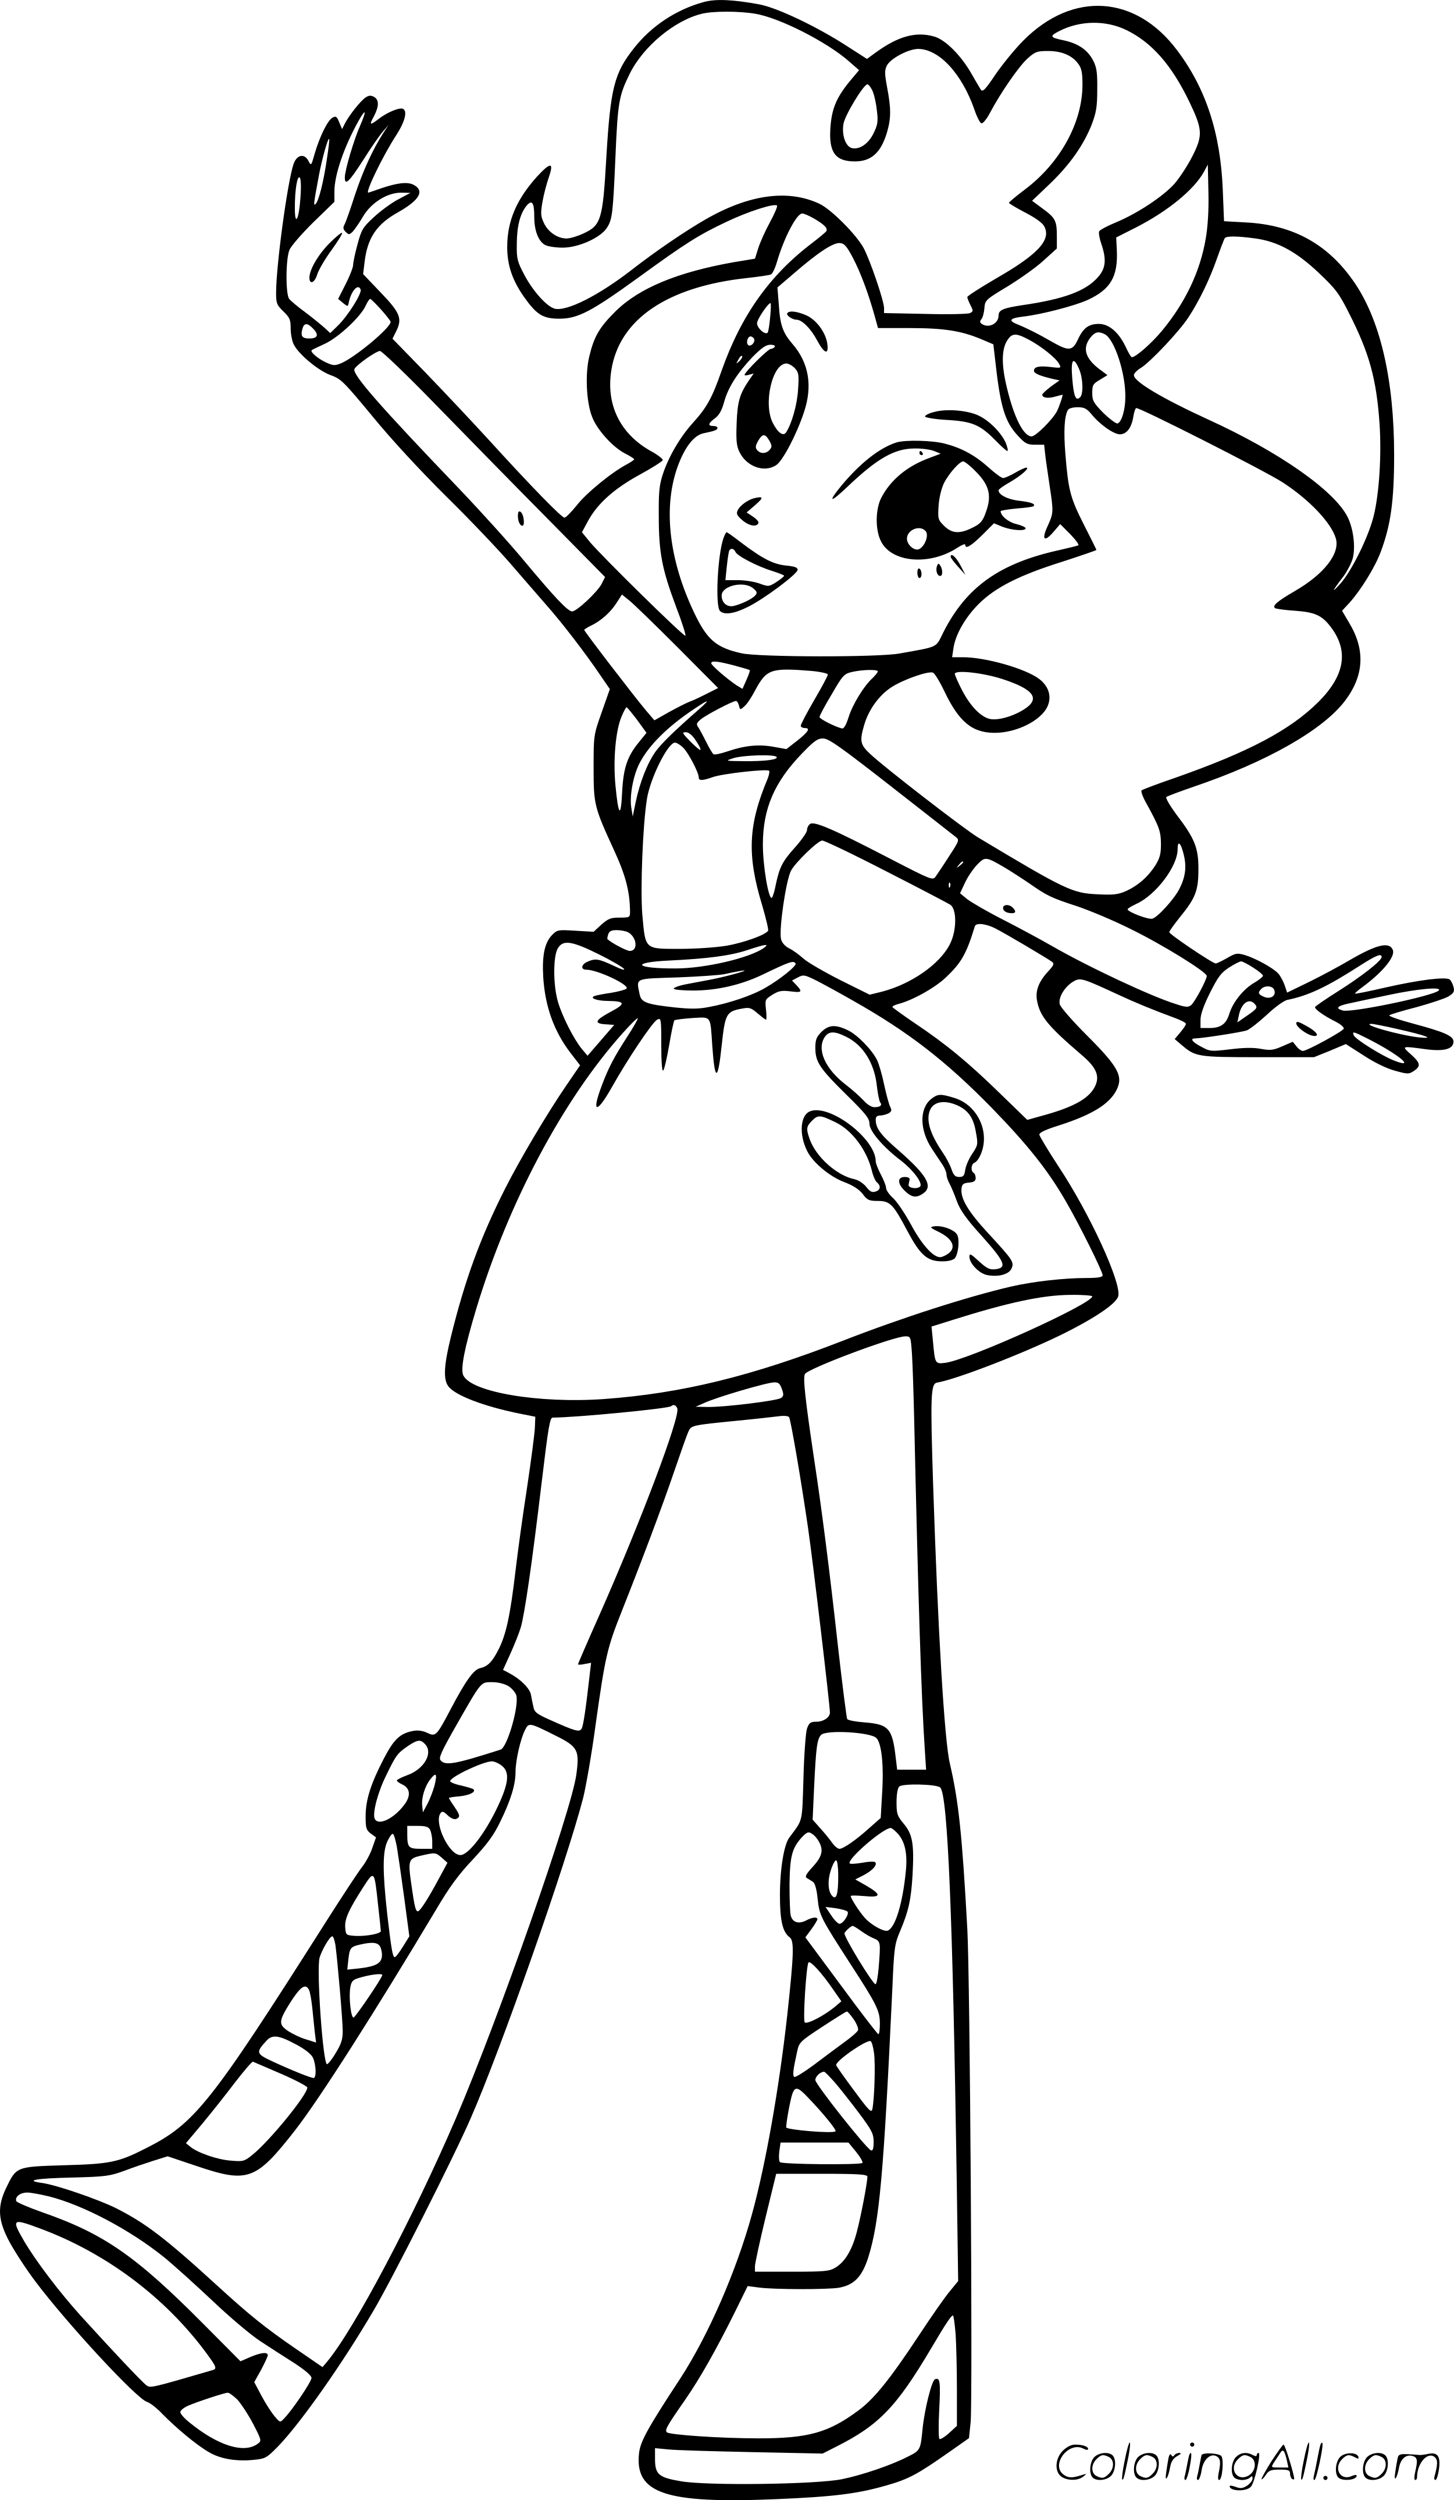 <svg version="1.0" xmlns="http://www.w3.org/2000/svg"
  viewBox="0 0 698.366 1200.178"
 preserveAspectRatio="xMidYMid meet">
<g transform="translate(-0.385,1200.482) scale(0.1,-0.1)"
fill="#000000" stroke="none">
<path d="M3384 11995 c-132 -36 -250 -114 -334 -220 -96 -121 -114 -191 -134
-528 -17 -297 -25 -324 -110 -363 -28 -13 -64 -24 -81 -24 -43 0 -89 31 -109
75 -15 32 -16 45 -7 99 6 35 20 89 31 120 25 73 9 74 -56 4 -100 -111 -144
-215 -144 -339 0 -86 24 -158 79 -237 62 -88 92 -107 171 -107 90 0 154 34
382 199 226 164 286 202 419 265 104 50 232 91 245 79 3 -4 -12 -40 -34 -80
-22 -40 -47 -96 -56 -124 l-16 -51 -103 -17 c-270 -48 -453 -124 -566 -235
-79 -78 -104 -122 -127 -218 -20 -84 -14 -217 13 -287 22 -61 97 -145 157
-177 26 -13 46 -26 46 -29 0 -3 -17 -14 -37 -25 -73 -39 -193 -137 -239 -196
-26 -32 -52 -59 -59 -59 -14 0 -161 151 -365 375 -85 93 -224 240 -308 327
l-153 157 15 30 c34 65 24 92 -70 190 l-86 90 7 58 c14 116 57 181 161 239
103 58 129 103 74 132 -30 15 -79 9 -158 -18 -31 -11 -58 -20 -59 -20 -16 0
70 178 136 279 41 64 53 115 29 124 -18 6 -75 -18 -114 -48 -44 -34 -48 -32
-24 12 25 48 25 79 0 93 -15 8 -25 7 -40 -3 -25 -17 -77 -83 -98 -122 l-15
-30 -14 33 c-11 28 -16 31 -32 22 -23 -12 -62 -91 -86 -174 -16 -57 -17 -58
-29 -35 -19 39 -56 32 -72 -13 -29 -84 -84 -488 -84 -619 0 -50 3 -58 35 -89
31 -30 35 -40 35 -82 0 -27 7 -62 15 -77 24 -48 119 -126 177 -147 50 -18 62
-30 202 -199 90 -110 228 -259 353 -383 113 -111 251 -256 307 -321 55 -64
133 -153 171 -197 76 -85 194 -239 264 -343 l44 -64 -39 -111 c-39 -110 -39
-112 -39 -266 0 -178 3 -189 97 -394 57 -123 77 -200 78 -298 0 -27 -2 -28
-50 -28 -43 0 -55 -5 -88 -34 l-37 -34 -87 5 c-82 5 -87 5 -111 -19 -37 -37
-50 -98 -44 -203 9 -143 52 -262 133 -367 l44 -57 -67 -98 c-91 -133 -221
-352 -292 -492 -120 -237 -194 -439 -262 -716 -33 -134 -36 -200 -13 -233 30
-44 168 -97 339 -132 l80 -16 -2 -51 c-1 -29 -18 -157 -37 -285 -20 -128 -45
-309 -56 -403 -25 -213 -45 -305 -80 -375 -31 -62 -53 -85 -91 -93 -31 -8 -68
-60 -138 -192 -71 -135 -74 -138 -116 -118 -21 10 -45 13 -66 9 -63 -12 -92
-38 -141 -132 -63 -121 -88 -199 -88 -278 0 -57 3 -66 25 -83 l25 -18 -18 -51
c-9 -28 -31 -68 -48 -90 -17 -21 -94 -138 -171 -259 -560 -882 -633 -974 -869
-1093 -132 -67 -171 -75 -391 -81 -232 -7 -230 -6 -280 -110 -43 -90 -39 -155
17 -259 25 -46 79 -129 121 -185 153 -204 489 -567 539 -582 14 -4 48 -30 75
-59 67 -68 164 -149 222 -182 54 -33 135 -46 217 -37 54 5 62 10 113 62 106
108 311 398 462 656 89 151 387 740 465 920 145 330 459 1224 541 1540 13 52
41 211 60 353 46 328 55 366 127 547 92 231 195 504 253 675 29 85 58 167 65
182 14 31 14 31 235 53 83 8 171 18 196 21 28 4 49 2 53 -4 8 -13 58 -304 91
-532 22 -149 105 -849 105 -886 0 -23 -31 -44 -65 -44 -28 0 -35 -5 -45 -33
-6 -17 -14 -123 -17 -235 -7 -221 -1 -198 -68 -288 -26 -35 -45 -152 -45 -277
0 -123 13 -177 47 -202 22 -17 20 -80 -12 -375 -39 -349 -103 -713 -169 -953
-76 -276 -210 -582 -343 -787 -161 -245 -194 -306 -200 -363 -20 -192 128
-241 656 -219 284 12 394 26 536 67 104 30 146 53 289 153 l104 73 8 77 c10
110 -3 2139 -16 2367 -25 456 -42 615 -84 795 -26 110 -57 633 -80 1330 -14
437 -12 493 19 498 90 15 399 134 591 227 167 82 270 152 279 188 16 64 -139
400 -288 624 -49 75 -90 143 -91 151 -1 10 31 25 99 46 154 50 236 100 271
167 34 67 11 111 -142 264 -68 68 -126 134 -130 149 -8 32 23 84 65 109 34 20
43 17 216 -63 84 -39 164 -72 278 -114 26 -10 47 -21 47 -26 0 -5 -12 -23 -27
-41 l-27 -32 34 -29 c66 -56 76 -58 367 -58 l268 0 77 31 76 32 86 -55 c53
-35 110 -62 150 -73 61 -17 67 -17 91 -1 34 23 32 38 -15 80 -45 40 -45 40 66
25 92 -13 139 -1 139 36 0 27 -44 46 -193 86 -68 18 -119 36 -115 40 4 4 63
22 130 39 66 18 135 41 153 51 27 17 31 24 25 47 -4 15 -12 30 -18 35 -20 14
-146 -2 -302 -37 -82 -19 -151 -33 -153 -31 -2 1 14 16 35 31 97 71 159 146
147 178 -16 42 -77 28 -209 -49 -49 -29 -137 -76 -194 -104 l-105 -51 -12 36
c-7 19 -20 44 -30 55 -24 27 -110 74 -160 89 -38 11 -45 10 -86 -14 -25 -14
-49 -26 -55 -26 -15 0 -223 140 -223 150 0 5 23 37 51 72 75 92 89 127 89 231
0 103 -17 146 -108 265 -30 41 -51 77 -46 81 5 4 63 26 130 49 352 119 623
273 729 414 91 121 97 244 19 373 l-34 58 36 39 c54 60 122 170 149 242 49
130 65 246 65 468 0 353 -64 636 -185 818 -126 189 -295 285 -526 297 l-106 6
-6 151 c-11 272 -81 486 -219 669 -199 266 -501 286 -738 48 -42 -42 -102
-116 -135 -164 -48 -72 -61 -85 -70 -73 -5 9 -26 43 -45 77 -51 89 -127 165
-181 179 -86 24 -169 1 -273 -73 l-48 -35 -92 59 c-146 95 -339 187 -426 203
-125 23 -210 27 -266 11z m246 -56 c115 -18 347 -136 452 -229 l48 -42 -47
-56 c-64 -79 -85 -132 -91 -225 -7 -115 25 -157 118 -157 79 0 125 42 154 139
20 68 20 114 1 215 -12 64 -13 83 -2 105 16 34 102 80 150 81 101 0 211 -118
272 -294 11 -33 26 -61 32 -63 7 -3 25 19 40 47 54 102 140 225 181 263 38 34
47 37 100 37 65 0 116 -21 145 -62 16 -21 20 -43 20 -100 0 -181 -107 -376
-278 -504 -41 -31 -75 -59 -75 -63 0 -3 35 -24 77 -46 47 -24 84 -50 92 -66
36 -65 -30 -136 -233 -252 -75 -44 -136 -83 -136 -88 0 -6 7 -23 15 -39 14
-27 14 -30 -2 -38 -10 -5 -107 -7 -215 -4 l-198 4 0 24 c0 34 -67 230 -98 288
-36 66 -157 187 -213 213 -150 70 -336 45 -544 -74 -98 -56 -242 -154 -355
-242 -161 -125 -314 -202 -372 -188 -37 10 -103 82 -145 161 -34 64 -38 78
-37 146 0 86 15 146 45 185 28 34 39 20 39 -53 0 -64 20 -116 52 -133 12 -7
51 -13 84 -13 78 0 185 49 214 97 25 40 28 67 40 342 11 260 17 291 68 395 65
132 217 258 348 289 54 13 177 13 254 0z m1785 -79 c121 -59 216 -167 301
-343 64 -133 66 -162 15 -262 -22 -44 -61 -103 -85 -131 -55 -62 -181 -145
-283 -187 -41 -17 -77 -36 -80 -43 -3 -8 2 -35 11 -61 25 -74 21 -116 -16
-158 -58 -67 -163 -106 -363 -135 -93 -14 -115 -23 -115 -50 0 -38 -46 -62
-79 -41 -11 7 -12 13 -4 23 7 7 13 31 15 53 3 39 5 41 113 106 60 37 138 92
172 124 l63 57 0 59 c0 74 -7 88 -69 133 l-50 37 85 81 c97 93 162 186 201
284 22 58 27 85 27 169 1 83 -3 107 -20 140 -27 51 -72 82 -145 97 -62 13 -65
19 -19 43 101 52 225 54 325 5z m-1219 -295 c8 -19 17 -62 20 -94 6 -49 3 -67
-16 -105 -24 -51 -68 -81 -105 -72 -30 8 -49 63 -40 116 7 42 97 190 115 190
6 0 18 -16 26 -35z m-2461 -160 c-31 -69 -75 -218 -75 -252 0 -42 21 -21 88
83 34 54 76 115 92 134 l30 35 -26 -40 c-49 -76 -97 -180 -136 -298 -21 -66
-43 -128 -49 -139 -9 -16 -7 -24 5 -36 15 -15 17 -15 34 1 9 10 31 41 48 70
39 68 117 117 184 117 l45 -1 -60 -32 c-32 -17 -85 -56 -116 -85 -52 -48 -59
-59 -78 -130 -12 -43 -21 -88 -21 -99 0 -11 -16 -53 -36 -92 l-36 -71 24 -20
c21 -17 23 -17 26 -2 11 59 46 99 58 67 7 -18 -62 -128 -111 -175 l-35 -34
-27 25 c-16 14 -57 48 -93 75 -36 26 -70 55 -77 64 -18 22 -17 192 1 235 8 19
60 79 115 133 l101 98 0 50 c0 79 46 213 115 337 36 64 41 54 10 -18z m-161
-163 c-16 -110 -39 -201 -54 -216 -11 -11 -11 -5 16 139 15 79 43 179 49 173
2 -2 -3 -45 -11 -96z m4221 -383 c-27 -158 -97 -305 -210 -442 -50 -60 -126
-127 -145 -127 -4 0 -17 23 -30 51 -33 69 -80 109 -128 109 -49 0 -75 -19
-101 -75 -26 -56 -44 -57 -126 -10 -62 36 -120 65 -167 84 -43 17 -33 29 30
36 86 10 246 51 310 80 110 51 146 111 140 240 l-3 60 95 48 c153 78 280 182
327 268 l18 34 3 -134 c2 -87 -3 -165 -13 -222z m-4348 198 c-7 -106 -27 -144
-27 -50 0 85 11 154 23 146 6 -4 8 -40 4 -96z m2468 -102 c51 -30 66 -47 57
-61 -4 -5 -35 -31 -69 -57 -204 -155 -340 -348 -433 -611 -46 -132 -71 -177
-139 -252 -60 -66 -116 -162 -143 -244 -18 -54 -21 -88 -20 -205 0 -174 16
-253 82 -430 29 -75 49 -139 46 -142 -6 -7 -395 375 -458 449 l-39 48 28 52
c45 84 125 156 247 223 61 33 111 65 113 71 2 5 -24 26 -58 44 -147 83 -215
222 -189 387 38 245 268 401 649 443 57 6 109 14 117 17 8 3 21 31 30 62 33
113 94 231 121 231 8 0 34 -11 58 -25z m2120 -95 c106 -15 195 -63 303 -165
80 -76 97 -97 145 -193 98 -192 132 -316 147 -532 10 -153 -2 -338 -29 -445
-26 -102 -108 -267 -162 -325 -43 -47 -37 -33 19 40 17 24 37 62 43 84 14 53
4 139 -23 196 -62 128 -329 315 -671 471 -222 102 -357 182 -357 213 0 8 15
24 34 35 46 29 183 174 227 241 52 79 102 181 138 284 17 48 34 92 37 97 7 12
61 11 149 -1z m-1934 -94 c36 -69 73 -167 104 -278 l16 -58 152 0 c165 0 247
-13 343 -53 l59 -25 8 -69 c25 -229 46 -301 110 -370 35 -38 45 -43 83 -43
l43 0 5 -47 c3 -27 13 -93 21 -148 20 -130 19 -133 -10 -197 -30 -65 -15 -78
30 -25 l31 36 48 -48 c26 -27 44 -51 39 -54 -4 -2 -44 -12 -88 -22 -289 -63
-450 -177 -561 -397 -37 -74 -19 -66 -209 -100 -101 -19 -678 -18 -760 1 -117
26 -161 62 -218 176 -137 277 -164 552 -74 756 32 73 71 116 110 124 54 11 67
16 67 26 0 5 -9 9 -20 9 -28 0 -25 13 8 37 20 15 33 38 44 79 20 71 64 139
138 217 42 42 63 57 84 57 15 0 25 -4 21 -10 -3 -5 -12 -10 -19 -10 -13 0
-126 -112 -126 -125 0 -3 10 -3 22 1 l22 6 -23 -33 c-45 -67 -55 -102 -59
-205 -3 -82 -1 -108 13 -138 34 -71 119 -102 177 -64 31 20 98 147 133 253 43
127 24 238 -55 329 -45 52 -59 89 -65 182 l-7 89 82 70 c114 99 188 147 219
143 21 -2 33 -17 62 -72z m-2267 -247 c25 -28 46 -55 46 -59 0 -29 -171 -171
-238 -199 -29 -12 -38 -12 -72 4 -38 17 -78 51 -69 59 2 2 31 16 64 31 66 31
173 131 196 184 8 17 17 31 21 31 3 0 27 -23 52 -51z m1869 -36 c-3 -38 -9
-71 -12 -75 -12 -13 -51 22 -51 45 0 19 53 97 65 97 2 0 2 -30 -2 -67z m-2194
-57 c28 -29 20 -46 -19 -46 -35 0 -43 11 -34 45 8 31 24 32 53 1z m3802 -26
c46 -25 99 -186 98 -300 0 -62 -18 -121 -37 -128 -7 -2 -38 21 -68 50 -48 49
-54 59 -54 97 0 37 4 44 37 63 l36 22 -28 21 c-78 55 -95 107 -54 159 22 28
39 32 70 16z m-365 -26 c60 -32 130 -88 145 -116 11 -20 10 -21 -40 -15 -57 7
-81 1 -81 -18 0 -13 30 -25 94 -40 l29 -6 -42 -30 c-22 -17 -41 -34 -41 -39 0
-15 28 -19 62 -9 18 5 34 9 35 9 4 0 -16 -59 -27 -80 -22 -41 -102 -120 -121
-120 -39 0 -85 91 -119 234 -26 106 -26 181 0 224 24 39 42 40 106 6z m-1321
6 c10 -16 -16 -43 -28 -31 -11 11 -2 41 12 41 5 0 13 -5 16 -10z m-1530 -316
c138 -141 377 -386 533 -543 l282 -286 -17 -34 c-22 -40 -119 -131 -141 -131
-21 0 -82 65 -230 242 -67 81 -208 237 -314 348 -378 394 -512 547 -502 573 7
18 104 87 123 87 9 0 129 -115 266 -256z m1461 208 c-18 -16 -18 -16 -6 6 6
13 14 21 18 18 3 -4 -2 -14 -12 -24z m1631 -39 c19 -45 21 -119 5 -135 -21
-21 -31 4 -38 90 -8 92 5 110 33 45z m-1366 5 c19 -21 21 -31 16 -103 -4 -72
-30 -163 -57 -205 -14 -22 -40 -3 -65 46 -46 93 -1 284 66 284 10 0 28 -10 40
-22z m1424 -220 c41 -51 107 -97 137 -98 33 0 56 30 65 83 3 20 9 40 14 43 11
6 616 -300 704 -357 128 -83 234 -195 255 -269 21 -72 -57 -172 -198 -253 -84
-49 -110 -71 -93 -82 6 -3 49 -9 96 -12 95 -7 128 -22 170 -77 88 -115 69
-233 -59 -361 -136 -135 -334 -240 -691 -365 -82 -28 -153 -55 -158 -59 -4 -4
5 -30 20 -57 66 -120 72 -138 73 -200 0 -49 -5 -68 -28 -105 -35 -54 -83 -96
-141 -122 -36 -16 -60 -19 -135 -15 -121 5 -154 21 -573 272 -63 37 -460 344
-520 402 -48 45 -51 62 -28 140 21 72 71 141 129 179 56 37 178 80 201 71 8
-3 32 -42 54 -88 70 -147 133 -200 240 -201 107 -1 228 60 257 129 20 47 4 95
-40 129 -65 50 -258 105 -367 105 l-52 0 6 41 c9 66 56 149 121 214 80 80 196
139 404 204 89 29 162 54 162 56 0 2 -27 56 -60 121 -66 130 -75 166 -89 339
-9 111 -5 185 13 213 4 7 25 12 46 12 31 0 43 -6 65 -32z m-1545 -130 c12 -22
12 -29 1 -42 -17 -20 -45 -21 -61 -1 -9 11 -8 20 6 45 21 35 33 34 54 -2z
m-441 -991 l194 -195 -54 -27 c-29 -15 -67 -33 -84 -39 -16 -6 -61 -29 -99
-50 l-69 -39 -41 48 c-57 68 -296 379 -296 386 0 3 15 12 33 21 47 22 95 65
123 110 l25 39 37 -30 c20 -16 124 -117 231 -224z m269 -86 c41 -11 75 -21 77
-23 2 -2 -5 -23 -16 -47 l-19 -43 -28 17 c-44 29 -122 96 -122 106 0 13 27 11
108 -10z m375 -27 c43 -4 77 -12 77 -17 0 -6 -29 -61 -65 -122 -36 -62 -65
-117 -65 -124 0 -6 9 -11 20 -11 28 0 16 -19 -40 -63 l-49 -38 -62 11 c-71 13
-139 6 -221 -22 -32 -11 -62 -17 -67 -14 -5 4 -21 30 -35 59 -14 28 -31 60
-38 70 -11 16 -9 21 12 39 27 22 153 88 169 88 5 0 11 -10 14 -22 6 -22 6 -22
27 -3 12 10 35 45 52 78 54 100 75 107 271 91z m317 -2 c0 -5 -12 -19 -26 -33
-41 -37 -96 -127 -115 -189 -11 -35 -22 -54 -31 -52 -36 9 -108 46 -108 55 0
6 26 55 58 108 53 92 60 99 97 108 52 12 125 13 125 3z m596 -36 c155 -50 188
-96 104 -148 -55 -34 -127 -53 -163 -44 -43 10 -92 61 -131 135 -20 38 -36 75
-36 81 0 20 132 6 226 -24z m-1447 -139 c-131 -115 -184 -167 -215 -208 -40
-55 -77 -149 -97 -245 l-14 -69 -7 43 c-9 56 9 153 39 212 44 86 134 176 265
263 67 45 77 47 29 4z m-305 -58 l45 -62 -34 -42 c-58 -70 -77 -125 -83 -243
-6 -127 -18 -115 -32 32 -12 124 1 267 30 333 10 24 21 43 23 43 3 0 26 -28
51 -61z m282 -99 c15 -22 25 -42 22 -45 -2 -3 -24 16 -48 40 -39 40 -42 45
-22 45 14 0 31 -14 48 -40z m934 -217 c161 -126 301 -235 312 -244 21 -16 21
-17 -30 -95 -28 -44 -58 -88 -65 -98 -13 -18 -23 -14 -218 87 -276 143 -366
182 -385 166 -8 -6 -14 -19 -14 -29 0 -10 -25 -46 -56 -81 -62 -69 -76 -96
-94 -181 -6 -32 -15 -60 -19 -63 -16 -9 -44 159 -43 260 1 169 55 295 187 432
59 61 75 73 102 73 27 0 82 -39 323 -227z m-994 182 c25 -25 74 -119 74 -142
0 -17 18 -16 69 2 46 16 259 40 269 30 3 -3 0 -20 -7 -38 -94 -223 -100 -367
-26 -609 18 -62 31 -116 28 -121 -12 -20 -118 -58 -200 -72 -48 -8 -146 -15
-224 -15 -170 0 -165 -5 -180 164 -10 121 2 429 22 555 16 101 101 271 135
271 8 0 26 -11 40 -25z m448 -44 c8 -13 -57 -21 -159 -20 -89 1 -89 1 -50 14
45 15 201 20 209 6z m525 -548 c157 -80 296 -153 309 -161 32 -21 32 -124 -2
-190 -48 -95 -184 -190 -324 -227 l-61 -15 -141 70 c-77 39 -157 85 -178 104
-20 18 -51 41 -69 49 -20 11 -34 27 -38 45 -10 48 24 281 48 327 20 39 130
145 150 145 11 0 149 -66 306 -147z m1431 77 c14 -58 7 -107 -22 -163 -24 -47
-102 -134 -129 -142 -18 -6 -119 32 -119 45 0 4 19 15 42 26 93 42 198 180
198 262 0 46 16 32 30 -28z m-860 -60 c30 -18 83 -52 118 -76 85 -59 102 -68
228 -109 60 -20 177 -69 259 -110 153 -75 365 -206 365 -225 0 -18 -57 -125
-75 -140 -14 -11 -25 -11 -73 5 -120 37 -422 179 -596 279 -50 29 -154 85
-232 125 -77 39 -156 85 -175 100 l-34 28 24 51 c13 28 39 66 58 86 39 40 42
39 133 -14z m-200 26 c0 -2 -8 -10 -17 -17 -16 -13 -17 -12 -4 4 13 16 21 21
21 13z m-63 -118 c-3 -8 -6 -5 -6 6 -1 11 2 17 5 13 3 -3 4 -12 1 -19z m216
-199 c46 -23 254 -146 275 -162 10 -8 6 -17 -16 -41 -47 -50 -65 -93 -58 -140
13 -78 51 -125 216 -266 67 -57 86 -97 66 -144 -25 -59 -95 -101 -235 -141
l-93 -26 -132 128 c-151 147 -257 235 -408 336 -59 40 -107 75 -108 78 0 4 12
10 27 14 68 17 176 77 229 127 75 71 99 112 140 246 5 18 50 14 97 -9z m-1763
-19 c43 -23 50 -90 9 -90 -15 0 -84 36 -107 56 -2 1 -1 12 3 23 5 16 15 21 41
21 20 0 44 -5 54 -10z m-144 -104 c61 -30 116 -62 124 -71 8 -10 -11 -4 -51
15 -71 33 -86 35 -124 18 -30 -13 -33 -38 -5 -38 54 0 210 -74 193 -91 -5 -5
-38 -14 -74 -20 -35 -5 -71 -12 -79 -15 -27 -10 11 -24 65 -24 82 -1 86 -13
14 -51 -78 -42 -84 -57 -28 -61 l43 -3 -64 -74 -64 -74 -28 33 c-38 47 -93
154 -114 225 -24 80 -24 223 0 259 25 40 66 34 192 -28z m796 28 c-68 -48
-283 -98 -422 -98 -197 -1 -222 29 -32 38 186 9 293 23 375 50 87 29 110 32
79 10z m2968 -43 c0 -18 -96 -93 -207 -163 -62 -39 -113 -74 -113 -78 0 -11
44 -42 98 -69 24 -12 42 -27 40 -34 -4 -13 -175 -106 -196 -107 -8 0 -22 10
-31 22 l-18 22 -51 -22 c-43 -19 -57 -20 -102 -12 -36 7 -82 6 -147 -2 -92
-11 -97 -11 -139 12 -43 22 -56 40 -31 40 38 1 226 30 250 39 15 6 58 40 96
75 38 36 82 68 98 71 103 21 189 62 348 164 78 50 105 61 105 42z m-2815 -31
c7 -11 -75 -77 -147 -118 -62 -36 -175 -74 -269 -91 -49 -10 -89 -10 -165 -2
-136 15 -160 24 -168 63 -16 80 -28 74 182 81 103 4 205 11 227 16 22 5 56 12
75 15 68 11 -50 -23 -135 -40 -44 -8 -104 -20 -132 -25 -29 -6 -53 -15 -53
-20 0 -5 42 -9 93 -9 114 0 231 27 335 77 131 63 147 68 157 53z m2198 -20
c26 -16 47 -34 47 -39 0 -5 -20 -21 -44 -35 -51 -30 -102 -94 -118 -149 -15
-48 -41 -67 -95 -67 l-43 0 0 39 c0 26 15 69 46 131 39 77 53 96 92 121 25 16
51 29 57 29 6 0 32 -13 58 -30z m-1923 -158 c269 -152 447 -290 670 -518 172
-177 269 -299 355 -449 66 -114 175 -334 175 -352 0 -9 -23 -13 -80 -13 -107
0 -256 -17 -360 -41 -207 -48 -525 -150 -805 -259 -445 -173 -779 -254 -1151
-281 -311 -22 -638 33 -675 114 -14 31 6 132 62 318 154 510 418 1007 706
1327 36 40 67 71 70 69 2 -3 -20 -42 -50 -88 -64 -99 -91 -150 -123 -236 -50
-132 -25 -137 47 -10 75 134 196 315 219 327 19 10 20 7 20 -122 0 -82 4 -128
9 -122 6 5 18 60 29 122 10 62 22 115 25 119 4 3 43 8 86 11 93 5 86 15 96
-133 12 -174 27 -173 45 0 17 156 22 165 102 179 32 6 41 2 71 -24 19 -16 37
-30 40 -30 3 0 3 22 0 48 -5 48 -5 49 31 72 31 19 45 21 87 16 54 -7 59 -3 28
30 l-21 22 28 15 c27 14 32 13 89 -15 33 -17 112 -60 175 -96z m2024 51 c11
-27 -16 -46 -47 -34 -30 12 -33 21 -15 39 18 18 55 15 62 -5z m790 -3 c-26
-26 -416 -107 -460 -96 -38 10 -28 22 29 34 28 6 115 25 192 41 142 30 258 40
239 21z m-886 -62 c19 -19 15 -25 -35 -59 l-46 -32 7 33 c11 57 47 85 74 58z
m689 -123 c138 -31 182 -48 103 -40 -94 10 -284 64 -229 65 9 0 66 -11 126
-25z m-144 -46 c150 -76 237 -149 124 -104 -58 23 -184 102 -191 120 -7 20 -5
20 67 -16z m-1323 -1237 c0 -36 -590 -303 -705 -319 -50 -6 -50 -6 -60 103
l-7 71 99 31 c270 85 434 120 566 121 59 1 107 -3 107 -7z m-866 -274 c3 -46
8 -193 11 -328 19 -846 34 -1329 51 -1577 l6 -93 -70 0 -69 0 -7 58 c-16 141
-34 160 -151 169 -41 3 -78 10 -82 16 -3 5 -23 161 -44 346 -41 371 -77 652
-114 896 -44 294 -55 396 -45 414 13 26 426 181 482 181 26 0 26 -1 32 -82z
m-625 -170 c10 -27 9 -35 -4 -44 -18 -13 -276 -45 -355 -43 l-55 1 41 18 c54
26 302 99 336 99 21 1 28 -6 37 -31z m-502 -94 c15 -39 -177 -547 -376 -996
-56 -125 -101 -230 -101 -232 0 -3 14 -3 31 1 l32 6 -7 -59 c-18 -159 -30
-241 -38 -256 -10 -20 -30 -14 -155 42 -61 27 -73 37 -77 61 -4 16 -9 42 -12
59 -6 30 -48 73 -102 102 l-32 17 35 77 c19 42 42 99 50 126 19 64 55 315 99
684 34 284 41 324 55 324 106 0 558 43 569 55 10 10 23 5 29 -11z m-811 -1333
c17 -11 34 -31 38 -45 13 -53 -44 -250 -76 -260 -223 -71 -265 -78 -288 -51
-10 12 4 42 75 167 123 215 117 208 173 208 29 0 59 -8 78 -19z m225 -237
c109 -54 117 -70 101 -188 -23 -172 -374 -1173 -579 -1651 -206 -478 -488
-1011 -618 -1167 l-22 -26 -124 85 c-153 105 -227 165 -377 302 -254 232 -347
303 -491 376 -87 43 -288 112 -355 121 -87 12 -32 22 144 26 161 4 181 7 250
32 41 16 105 37 142 49 l67 21 140 -47 c246 -83 284 -69 473 173 116 149 382
566 674 1054 67 114 111 173 180 246 69 74 100 116 131 181 50 102 73 177 73
238 0 55 24 160 46 202 18 36 21 35 145 -27z m1542 -12 c26 -26 37 -135 27
-278 l-6 -106 -50 -44 c-66 -60 -129 -104 -148 -104 -8 0 -23 12 -33 26 -10
14 -35 46 -57 70 l-39 44 7 153 c9 191 14 234 34 254 25 25 237 13 265 -15z
m-2169 -28 c43 -42 -2 -122 -85 -151 -27 -10 -49 -21 -49 -25 0 -4 12 -13 28
-20 36 -18 40 -54 8 -96 -50 -68 -128 -105 -143 -66 -10 28 16 128 57 209 46
95 53 104 104 139 45 30 59 32 80 10z m370 -105 c36 -28 34 -75 -7 -169 -61
-139 -150 -260 -192 -260 -54 0 -127 153 -96 200 8 12 14 11 35 -9 14 -14 32
-21 40 -18 22 9 20 18 -9 61 -14 20 -25 38 -25 40 0 2 23 6 51 8 48 5 80 21
67 34 -4 3 -30 11 -60 18 -29 6 -53 16 -52 21 2 21 158 94 200 95 12 0 33 -9
48 -21z m-323 -95 c-7 -26 -22 -65 -34 -88 l-22 -41 -3 30 c-5 38 12 95 39
129 28 36 34 27 20 -30z m2429 -10 c36 -36 60 -620 79 -1879 l7 -490 -41 -50
c-23 -27 -89 -122 -147 -210 -138 -209 -215 -305 -291 -361 -144 -107 -242
-134 -479 -134 -182 0 -429 17 -441 29 -11 11 -1 29 89 158 71 103 147 237
236 416 l63 128 54 -7 c77 -10 327 -10 384 -1 73 13 111 52 141 145 54 173 74
394 116 1294 8 190 11 212 36 270 42 99 54 154 61 274 8 149 0 194 -43 245
-31 37 -34 47 -34 103 0 36 5 67 13 75 15 15 180 12 197 -5z m-2450 -203 c5
-11 10 -36 10 -55 l0 -36 -54 0 c-60 0 -66 6 -66 71 l0 39 50 0 c38 0 52 -4
60 -19z m2245 -17 c35 -38 48 -95 40 -178 -15 -157 -51 -276 -88 -289 -18 -6
-78 27 -108 60 -26 28 -69 95 -69 106 0 4 30 3 66 0 82 -8 83 7 7 51 l-51 29
41 21 c42 22 67 50 54 62 -4 4 -32 3 -62 -3 -31 -5 -58 -7 -60 -3 -13 20 161
170 197 170 5 0 20 -12 33 -26z m-2405 -64 c5 -30 21 -139 35 -242 l25 -188
-31 -50 c-17 -27 -34 -50 -39 -50 -10 0 -16 34 -36 204 -23 208 -23 303 1 353
11 23 23 39 27 34 5 -4 12 -31 18 -61z m2001 57 c9 -7 21 -22 27 -34 22 -40
14 -71 -30 -119 -34 -37 -39 -48 -28 -55 8 -4 21 -13 29 -18 9 -6 18 -37 22
-81 9 -81 13 -89 159 -315 126 -194 140 -223 140 -285 0 -27 -3 -50 -7 -50 -5
1 -85 105 -179 233 l-172 232 29 39 c16 22 29 44 29 48 0 12 -25 10 -54 -6
-36 -18 -65 -10 -74 23 -4 14 -6 83 -6 152 2 134 12 172 59 224 27 28 33 30
56 12z m-1785 -110 l27 -24 -40 -74 c-54 -101 -92 -159 -102 -159 -11 0 -16
22 -31 126 -17 119 -15 127 45 141 70 16 71 16 101 -10z m1904 -85 c0 -87 -8
-116 -26 -101 -23 19 -27 74 -9 128 9 28 21 49 26 45 5 -3 9 -35 9 -72z
m-2210 -143 c7 -63 13 -118 13 -123 3 -13 -70 -27 -123 -24 -44 3 -45 4 -48
40 -3 41 16 84 86 193 54 84 54 83 72 -86z m2254 -30 c11 -10 -20 -59 -38 -59
-7 0 -25 18 -40 41 l-27 40 48 -6 c26 -4 52 -11 57 -16z m65 -93 c18 -13 46
-30 62 -36 33 -14 33 -18 23 -143 -4 -43 -10 -77 -15 -77 -13 0 -149 222 -149
244 0 7 31 36 39 36 4 0 22 -11 40 -24z m-2524 -68 c11 -84 35 -364 35 -413 0
-39 -7 -62 -33 -104 -17 -30 -37 -54 -42 -55 -20 -2 -52 457 -36 512 12 39 49
102 61 102 5 0 11 -19 15 -42z m215 -8 c6 -12 10 -33 8 -48 -4 -33 -32 -47
-109 -56 l-57 -6 5 48 c6 56 11 62 55 72 60 14 87 11 98 -10z m2176 -206 l39
-56 -33 -28 c-50 -41 -132 -84 -143 -73 -9 9 7 269 18 287 8 12 65 -51 119
-130z m-2166 70 c0 -13 -130 -204 -138 -204 -13 0 -23 97 -16 142 5 31 12 39
38 47 54 17 116 25 116 15z m-352 -71 c5 -10 12 -49 16 -88 4 -38 9 -91 12
-117 l6 -48 -47 15 c-26 7 -65 26 -87 40 -47 32 -46 47 8 134 51 80 75 97 92
64z m2616 -141 c15 -22 24 -45 21 -53 -3 -8 -33 -34 -68 -59 -34 -25 -99 -73
-145 -108 -46 -34 -88 -60 -93 -57 -9 6 -6 33 13 119 10 47 12 50 122 122 61
40 114 73 117 73 4 1 18 -16 33 -37z m-2682 -119 c44 -23 74 -46 84 -64 16
-32 19 -99 4 -99 -13 0 -96 33 -190 76 -87 40 -89 45 -37 102 28 31 58 28 139
-15z m2780 -44 c7 -52 2 -219 -8 -268 -4 -21 -16 -9 -89 90 -47 63 -85 117
-85 121 0 22 144 121 165 115 6 -2 13 -28 17 -58z m-2848 -99 c69 -30 126 -60
126 -66 0 -35 -184 -260 -265 -324 -37 -30 -44 -32 -100 -27 -64 4 -160 37
-196 66 l-22 18 79 94 c43 52 114 141 157 198 43 56 82 101 86 99 5 -2 65 -28
135 -58z m2660 -42 c25 -29 77 -95 116 -147 62 -83 70 -99 70 -138 0 -31 -4
-43 -12 -41 -22 7 -268 318 -268 338 0 17 23 39 42 40 4 0 27 -24 52 -52z
m-130 -71 c74 -77 139 -157 133 -163 -11 -12 -237 7 -237 19 0 26 21 138 30
162 13 35 27 32 74 -18z m232 -262 c20 -25 34 -49 30 -53 -11 -10 -385 -7
-396 4 -5 5 -6 28 -3 52 l6 42 163 0 163 0 37 -45z m54 -119 c0 -29 -32 -195
-51 -266 -23 -87 -57 -143 -102 -170 -29 -18 -51 -20 -209 -20 l-178 0 0 26
c0 14 23 119 51 235 l51 209 219 0 c179 0 219 -3 219 -14z m-3929 -95 c164
-42 387 -160 549 -290 47 -38 152 -133 235 -211 82 -78 185 -165 230 -194 44
-29 117 -76 163 -105 52 -34 82 -60 82 -71 0 -18 -94 -157 -132 -195 -19 -20
-19 -20 -46 12 -15 18 -43 61 -62 97 l-35 66 33 59 c17 32 32 64 32 70 0 17
-33 13 -85 -9 l-46 -20 -177 178 c-326 328 -478 434 -777 538 -65 23 -121 47
-123 53 -7 21 19 41 53 41 17 0 65 -9 106 -19z m-49 -152 c319 -117 606 -332
804 -601 49 -67 51 -74 27 -81 -292 -85 -296 -86 -315 -73 -21 15 -166 169
-315 333 -104 115 -217 264 -274 361 -61 105 -56 109 73 61z m4402 -511 c3
-50 6 -169 6 -264 l0 -174 -37 -34 c-21 -19 -42 -32 -47 -29 -4 3 -5 64 -1
139 7 137 4 157 -20 148 -16 -6 -51 -147 -60 -239 -10 -102 -11 -103 -73 -134
-81 -41 -217 -87 -314 -107 -123 -25 -647 -32 -773 -10 -108 18 -125 33 -125
108 l0 51 63 -6 c34 -4 215 -9 402 -13 l340 -7 65 33 c205 103 289 190 455
470 74 125 97 159 106 160 3 0 9 -41 13 -92z m-3451 -311 c18 -19 52 -71 76
-116 41 -79 42 -83 24 -96 -65 -50 -192 -11 -330 102 -24 19 -43 41 -43 49 0
8 17 22 38 31 44 19 172 61 189 62 7 1 27 -14 46 -32z M1588 10839 c-55 -55
-98 -128 -98 -167 0 -36 26 -25 38 17 7 21 37 73 68 115 31 43 54 80 51 83 -3
3 -30 -19 -59 -48z M3785 10501 c-6 -10 25 -31 45 -31 26 0 69 -43 99 -100 35
-65 57 -71 48 -12 -9 53 -52 111 -100 133 -46 20 -83 24 -92 10z M4490 10027
c-25 -6 -44 -16 -43 -22 2 -5 49 -13 105 -16 122 -7 159 -23 233 -98 27 -28
53 -51 57 -51 5 0 1 17 -7 38 -21 48 -78 107 -131 132 -52 25 -155 34 -214 17z
M4310 9881 c-80 -25 -172 -97 -262 -204 -71 -86 -59 -90 27 -8 142 135 224
182 320 183 34 1 77 -5 95 -12 l32 -13 -53 -20 c-107 -39 -187 -105 -232 -191
-29 -56 -30 -156 -1 -211 52 -102 235 -116 367 -29 20 13 37 20 37 14 0 -23
27 -7 81 46 l57 57 41 -17 c44 -17 111 -22 111 -7 0 5 -20 14 -44 20 -39 9
-76 40 -76 62 0 3 35 9 77 13 42 3 79 8 81 11 11 11 -11 19 -69 26 -55 6 -99
29 -99 50 0 5 24 22 54 39 54 31 98 70 79 70 -6 0 -31 -11 -54 -25 -24 -14
-50 -25 -57 -25 -8 0 -39 23 -70 51 -66 59 -129 93 -209 114 -60 16 -190 19
-233 6z m380 -139 c61 -61 76 -109 55 -178 -19 -61 -30 -74 -78 -96 -57 -27
-93 -23 -129 13 -29 29 -30 33 -26 97 3 40 14 84 26 108 24 47 75 104 92 104
7 0 34 -21 60 -48z m-240 -287 c16 -19 -3 -71 -31 -86 -22 -11 -59 20 -59 50
0 43 63 68 90 36z M4420 9830 c0 -5 5 -10 11 -10 5 0 7 5 4 10 -3 6 -8 10 -11
10 -2 0 -4 -4 -4 -10z M3625 9613 c-29 -8 -65 -33 -77 -56 -9 -18 -6 -25 21
-49 32 -28 71 -35 78 -13 1 6 -10 19 -27 30 l-30 20 43 37 c40 35 38 42 -8 31z
M3480 9425 c-29 -76 -42 -329 -18 -353 20 -20 67 -14 133 19 78 38 240 159
240 179 0 11 -15 16 -55 20 -61 6 -111 31 -216 110 -36 28 -67 50 -70 50 -2 0
-9 -11 -14 -25z m56 -69 c7 -19 105 -70 177 -92 31 -10 57 -20 57 -23 0 -3
-17 -17 -37 -30 -36 -23 -38 -23 -82 -7 -25 9 -72 16 -104 16 l-59 0 7 68 c4
37 9 70 12 75 7 12 23 8 29 -7z m85 -175 c19 -16 21 -21 11 -34 -15 -17 -64
-41 -104 -51 -32 -7 -58 15 -58 50 0 47 106 72 151 35z M4570 9332 c0 -5 16
-26 36 -48 l35 -39 -23 44 c-21 41 -48 65 -48 43z M4504 9287 c-7 -20 1 -47
16 -47 12 0 13 30 0 50 -8 12 -10 12 -16 -3z M4410 9256 c0 -14 5 -26 10 -26
6 0 10 9 10 19 0 11 -4 23 -10 26 -6 4 -10 -5 -10 -19z M2492 9518 c3 -35 28
-52 28 -20 0 28 -10 52 -22 52 -5 0 -8 -14 -6 -32z M4822 7643 c2 -11 14 -19
31 -21 29 -4 35 6 15 26 -19 19 -50 15 -46 -5z M6230 7092 c0 -16 45 -50 74
-58 41 -10 30 15 -20 43 -42 24 -54 28 -54 15z M3949 7051 c-24 -24 -29 -38
-29 -76 0 -67 20 -98 146 -222 97 -95 114 -117 114 -143 0 -35 66 -112 152
-177 59 -46 106 -109 91 -124 -14 -14 -59 -7 -55 9 1 6 3 18 5 25 1 7 -8 12
-23 12 -36 0 -37 -30 -2 -65 34 -34 57 -37 90 -14 49 34 18 88 -121 209 -85
74 -107 104 -107 146 0 13 7 19 21 19 11 0 29 5 40 10 15 9 17 15 9 31 -6 10
-19 59 -30 109 -10 49 -26 102 -34 117 -25 50 -95 121 -139 142 -60 29 -93 27
-128 -8z m117 -22 c84 -40 139 -129 150 -241 4 -34 11 -68 15 -74 12 -15 1
-24 -28 -24 -13 0 -34 13 -50 31 -16 17 -54 52 -87 77 -100 77 -141 171 -100
230 19 27 46 28 100 1z M4477 6730 c-58 -46 -57 -149 3 -240 17 -25 39 -58 50
-75 11 -16 20 -38 20 -48 0 -11 7 -31 15 -45 8 -15 24 -53 35 -84 16 -43 44
-83 121 -168 110 -123 122 -152 62 -158 -26 -3 -41 5 -78 39 -38 35 -45 39
-45 21 0 -32 47 -81 86 -88 53 -10 103 3 116 31 14 31 8 40 -112 170 -96 104
-133 166 -128 213 2 22 9 28 36 30 24 2 32 8 32 22 0 10 -4 22 -10 25 -15 10
-12 42 5 49 9 3 22 21 30 41 45 107 -17 237 -129 270 -65 20 -78 19 -109 -5z
m133 -35 c47 -24 70 -59 81 -124 11 -60 10 -63 -17 -104 -16 -23 -31 -58 -34
-77 -4 -29 -9 -35 -29 -35 -19 0 -27 8 -37 37 -7 21 -26 57 -42 80 -60 88 -81
154 -62 202 17 45 75 53 140 21z M3894 6670 c-47 -19 -53 -112 -13 -191 27
-55 109 -123 179 -149 42 -16 69 -34 87 -56 22 -30 31 -34 72 -34 60 0 74 -14
144 -146 62 -116 95 -144 167 -144 30 0 52 6 60 15 17 21 24 89 11 113 -13 24
-74 46 -111 40 -22 -3 -19 -7 25 -28 64 -32 82 -72 46 -101 -13 -10 -32 -19
-42 -19 -34 0 -89 62 -141 159 -29 53 -67 109 -85 125 -18 16 -33 38 -33 47 0
10 -11 39 -25 65 -14 26 -25 55 -25 64 0 109 -223 278 -316 240z m124 -53 c78
-38 148 -131 173 -230 6 -26 17 -52 25 -58 20 -17 17 -37 -7 -44 -17 -6 -27 0
-45 23 -13 16 -37 32 -55 36 -86 17 -188 109 -217 195 -17 48 -15 59 13 87 28
28 39 27 113 -9z M5406 194 c-10 -47 -15 -88 -12 -91 5 -6 9 7 30 110 7 37 10
67 6 67 -4 0 -15 -39 -24 -86z M5720 270 c0 -5 5 -10 10 -10 6 0 10 5 10 10 0
6 -4 10 -10 10 -5 0 -10 -4 -10 -10z M6266 194 c-10 -47 -15 -88 -12 -91 5 -6
9 7 30 110 7 37 10 67 6 67 -4 0 -15 -39 -24 -86z M6346 269 c-3 -8 -10 -41
-16 -74 -6 -33 -14 -68 -16 -77 -3 -10 -1 -18 3 -18 10 0 46 171 38 178 -2 3
-7 -1 -9 -9z M5109 241 c-38 -38 -41 -101 -7 -125 29 -20 79 -20 104 0 18 14
18 15 1 10 -53 -17 -69 -17 -92 -2 -69 45 21 166 94 126 12 -6 21 -7 21 -1 0
12 -25 21 -62 21 -19 0 -39 -10 -59 -29z M6110 189 c-28 -45 -49 -83 -47 -85
2 -3 12 7 21 21 14 21 24 25 66 25 43 0 50 -3 50 -19 0 -11 5 -23 10 -26 6 -3
10 -3 10 1 0 20 -44 164 -51 164 -4 0 -30 -37 -59 -81z m75 4 l7 -33 -42 0
c-42 0 -42 0 -28 23 8 12 21 32 29 44 15 25 22 18 34 -34z M5260 210 c-22 -22
-27 -79 -8 -98 19 -19 66 -14 88 8 22 22 27 79 8 98 -19 19 -66 14 -88 -8z
m71 0 c25 -14 25 -54 -1 -80 -23 -23 -33 -24 -61 -10 -25 14 -25 54 1 80 23
23 33 24 61 10z M5470 210 c-22 -22 -27 -79 -8 -98 19 -19 66 -14 88 8 22 22
27 79 8 98 -19 19 -66 14 -88 -8z m71 0 c25 -14 25 -54 -1 -80 -23 -23 -33
-24 -61 -10 -25 14 -25 54 1 80 23 23 33 24 61 10z M5616 204 c-3 -16 -8 -47
-11 -69 -8 -51 10 -26 19 27 5 27 15 42 34 53 18 10 22 14 10 15 -9 0 -20 -5
-24 -11 -5 -8 -9 -8 -14 1 -5 8 -10 3 -14 -16z M5717 223 c-2 -4 -7 -26 -11
-48 -4 -22 -9 -48 -12 -57 -3 -10 -1 -18 4 -18 4 0 14 28 20 62 11 58 10 81
-1 61z M5775 220 c-1 -3 -5 -23 -9 -45 -4 -22 -9 -48 -12 -57 -3 -10 -1 -18 4
-18 5 0 13 20 17 45 7 53 44 87 74 68 17 -11 19 -28 8 -80 -4 -18 -3 -33 2
-33 16 0 24 99 11 115 -12 14 -87 18 -95 5z M5940 210 c-22 -22 -27 -79 -8
-98 7 -7 24 -12 38 -12 14 0 31 5 38 12 9 9 12 8 12 -5 0 -9 -12 -24 -26 -34
-21 -13 -32 -15 -55 -6 -16 6 -29 8 -29 3 0 -24 81 -27 102 -2 18 19 50 162
37 162 -5 0 -9 -5 -9 -10 0 -7 -6 -7 -19 0 -30 16 -59 12 -81 -10z m71 0 c29
-16 25 -65 -6 -86 -56 -37 -103 28 -55 76 23 23 33 24 61 10z M6441 211 c-23
-23 -28 -80 -9 -99 19 -19 88 -13 88 9 0 5 -11 4 -24 -2 -54 -25 -89 38 -46
81 23 23 33 24 62 9 16 -9 19 -8 16 3 -8 22 -64 22 -87 -1z M6570 210 c-22
-22 -27 -79 -8 -98 19 -19 66 -14 88 8 22 22 27 79 8 98 -19 19 -66 14 -88 -8z
m71 0 c25 -14 25 -54 -1 -80 -23 -23 -33 -24 -61 -10 -25 14 -25 54 1 80 23
23 33 24 61 10z M6716 201 c-3 -14 -8 -44 -11 -66 -8 -51 10 -26 19 27 8 41
35 63 66 53 22 -7 24 -21 11 -77 -5 -22 -5 -38 0 -38 5 0 9 6 9 13 0 68 51
125 85 97 15 -13 15 -35 -1 -92 -3 -10 -1 -18 4 -18 6 0 13 23 17 50 9 63 -5
84 -49 76 -17 -4 -35 -6 -41 -6 -101 8 -104 7 -109 -19z M6360 110 c0 -5 5
-10 10 -10 6 0 10 5 10 10 0 6 -4 10 -10 10 -5 0 -10 -4 -10 -10z"/>
</g>
</svg>
